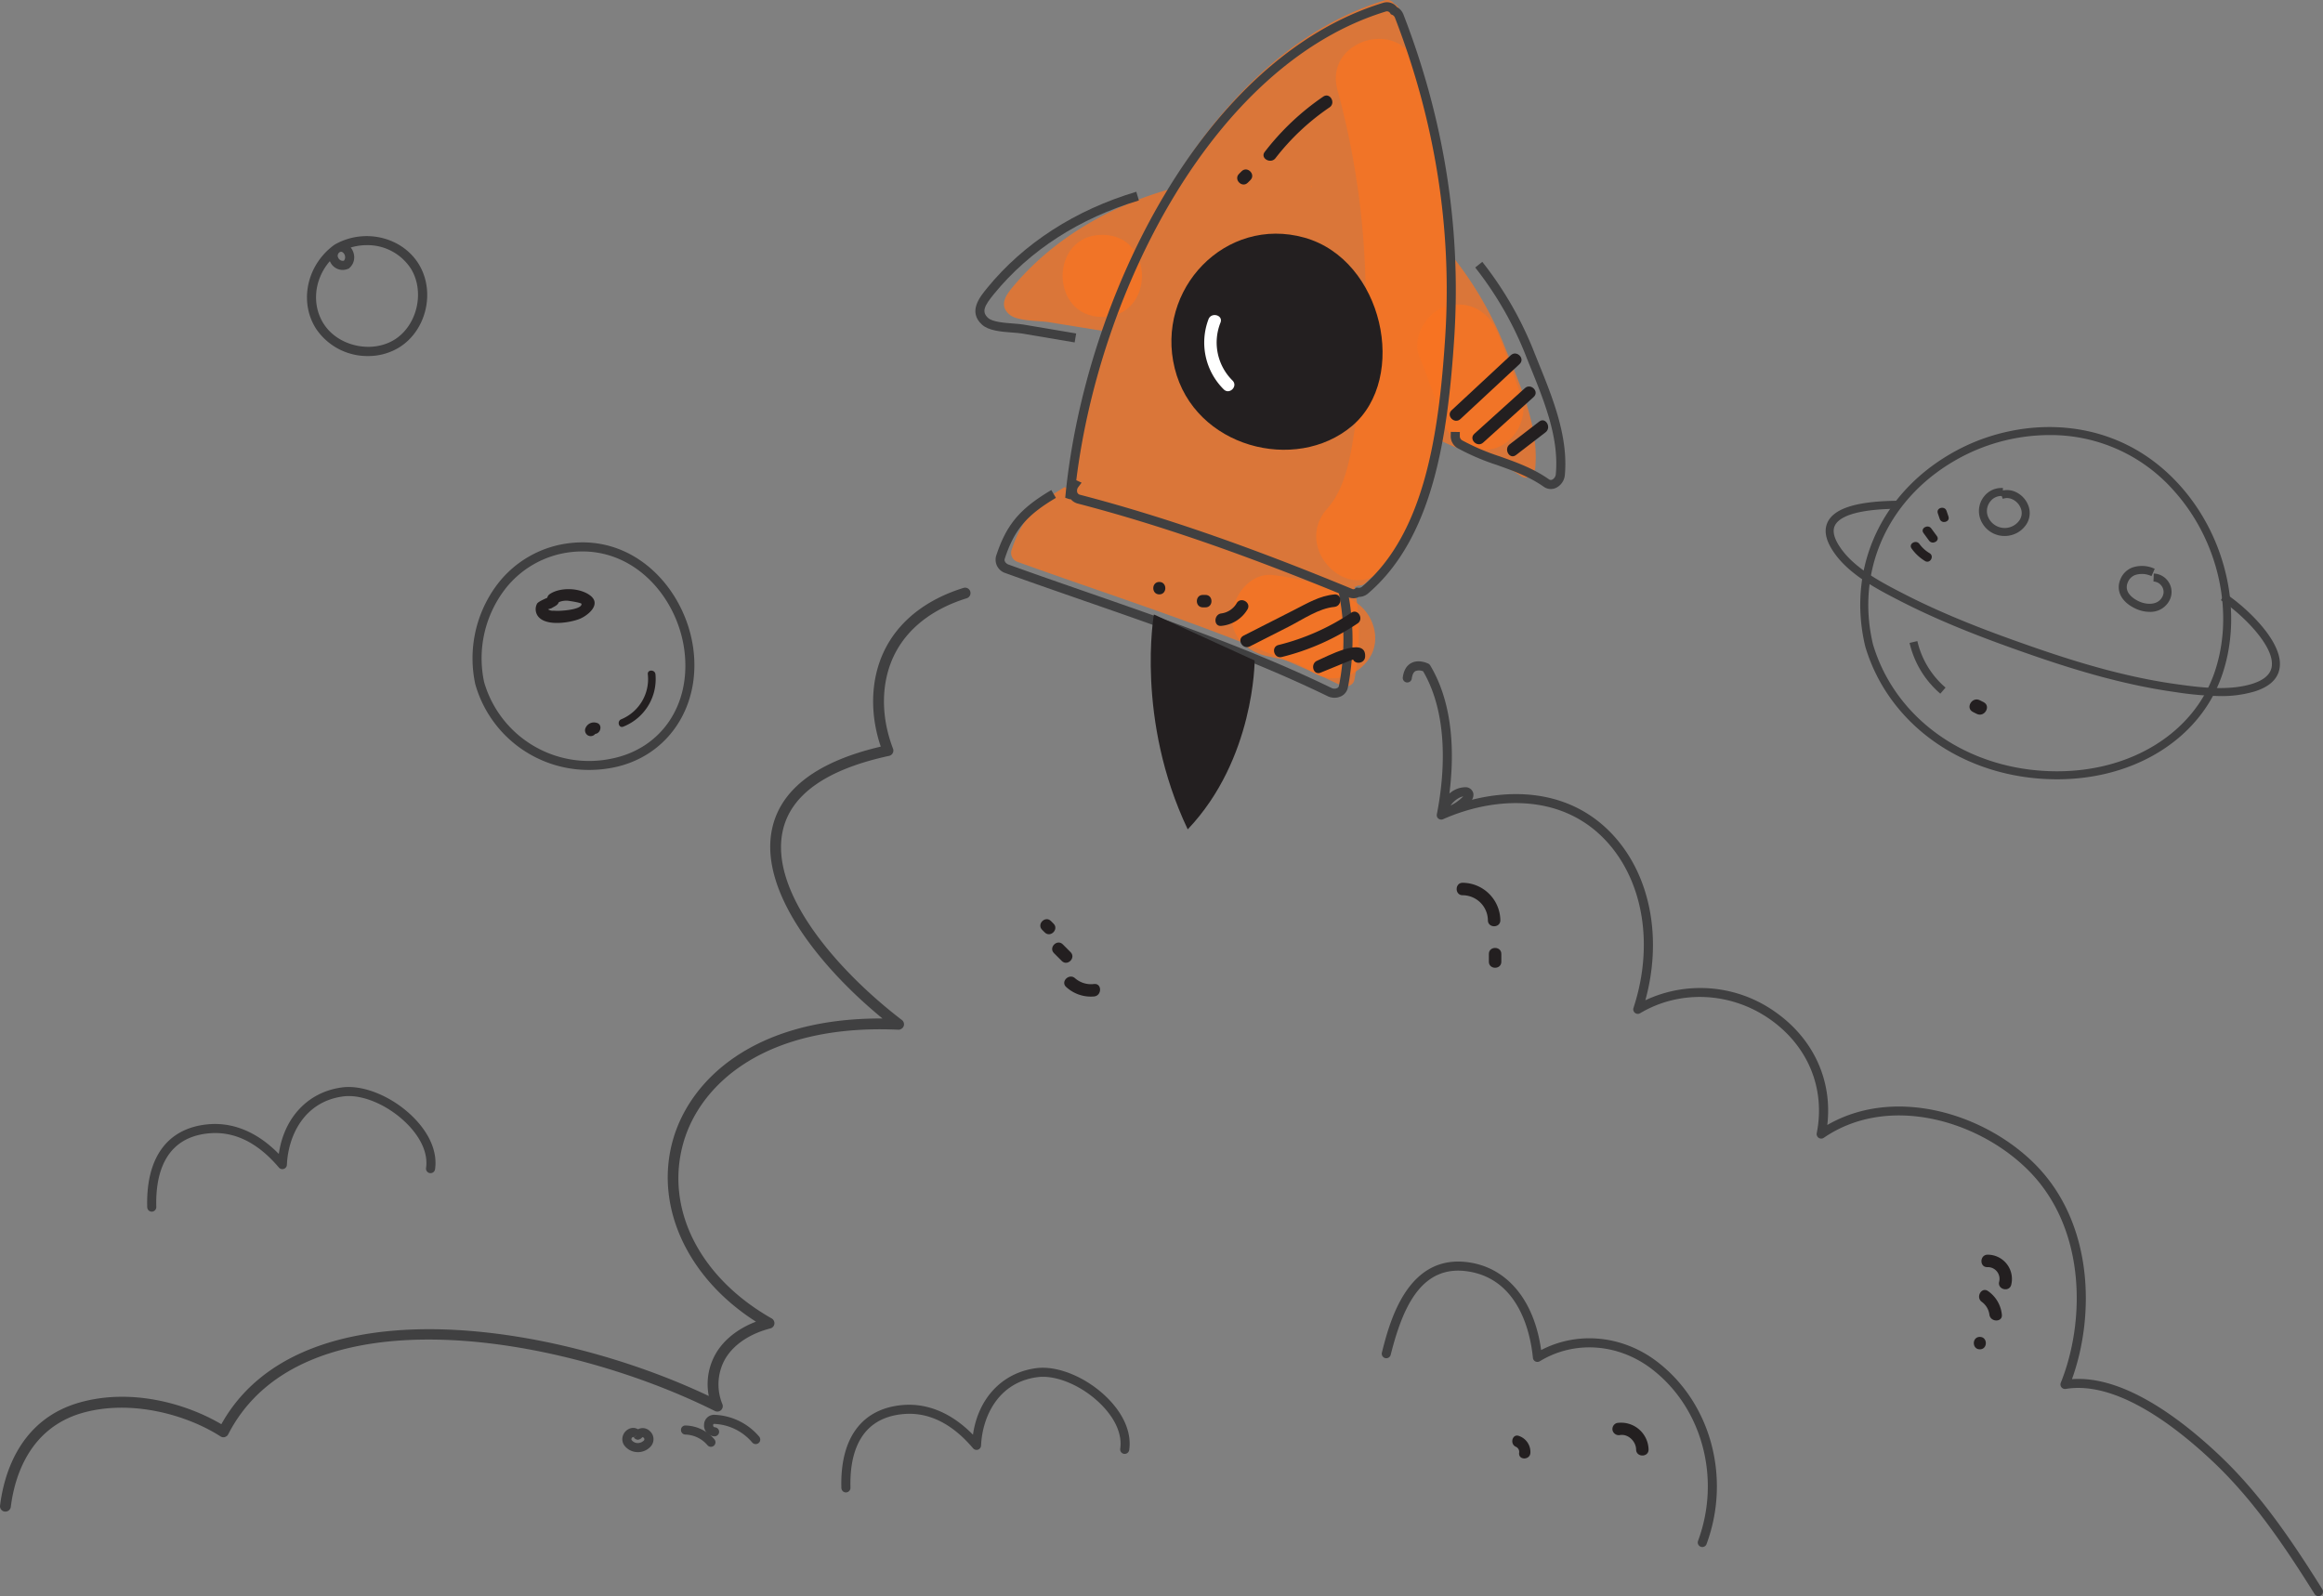 <svg xmlns="http://www.w3.org/2000/svg" width="848.058" height="582.838" viewBox="0 0 848.058 582.838"><rect x="0" y="0" width="848.058" height="582.838" fill="#808080" stroke="none"/><defs><clipPath id="a"><rect width="194.131" height="250.639" fill="none"/></clipPath><clipPath id="b"><rect width="48.039" height="197.667" fill="none"/></clipPath><clipPath id="c"><rect width="52.358" height="37.757" fill="none"/></clipPath><clipPath id="d"><rect width="38.771" height="53.083" fill="none"/></clipPath><clipPath id="e"><rect width="28.968" height="29.987" fill="none"/></clipPath></defs><g transform="translate(-555.595 -287.258)"><g transform="translate(922.111 287.258)"><g transform="translate(111.996 67.828)"><path d="M666.274,310.24c-.015-.123-.03-.243-.042-.363-.114.171-.225.342-.339.513.123-.06.255-.093.381-.15" transform="translate(-665.893 -309.877)" fill="#f97320"/></g><g transform="translate(0)" opacity="0.74"><g clip-path="url(#a)"><g transform="translate(-0.001 0)"><path d="M642.758,390.969c14.334-16.739,34.431-28.338,55.968-34.512,19.126-32.218,45.509-58.832,78.791-69.034a2.992,2.992,0,0,1,3.553,1.229A3.464,3.464,0,0,1,783,290.659a277.432,277.432,0,0,1,18.961,96.76l.84-5.994a128.37,128.37,0,0,1,19.015,33.355c5.44,13.6,12.181,28.542,10.756,43.413-.219,2.324-2.81,4.57-5.131,2.945-9.629-6.756-20.853-8.3-30.632-13.668-4.016,20.328-11.434,40.063-26.242,52.747a3.392,3.392,0,0,1-2.7.831,2.477,2.477,0,0,1-1.269.5,89.09,89.09,0,0,1-.027,33.922c-.441,2.318-3.194,2.921-5.011,2.039-37.928-18.43-78.249-30.749-117.829-45.032a3.466,3.466,0,0,1-2.381-4.2c3.748-11.482,8.846-16.895,19.414-23.138l4.339,1.448a3.427,3.427,0,0,1-.6-4.93c-1.011-.462-1.76,4.984-1.61,3.482a270.087,270.087,0,0,1,12.958-58.421l-.666,1.451q-10.1-1.633-20.193-3.263c-3.724-.6-11.467-.267-14.409-2.843-4.231-3.7-.651-7.794,2.183-11.1" transform="translate(-638.631 -287.258)" fill="#f97320"/></g></g></g><g transform="translate(113.99 14.205)" opacity="0.74"><g clip-path="url(#b)"><g transform="translate(-0.001 0.002)"><path d="M686,302.621c8.618,32.155,12.685,65.57,11.005,98.862-1.394,27.717-3.317,61.63-22.52,83.341-12.811,14.484-33.954-6.792-21.2-21.207,7.563-8.546,8.864-21.612,10.657-32.5a273.2,273.2,0,0,0,3.437-40.906,291.887,291.887,0,0,0-10.291-79.619c-5-18.658,23.918-26.623,28.917-7.971" transform="translate(-649.335 -291.995)" fill="#f97320"/></g></g></g><g transform="translate(83.191 209.901)" opacity="0.74"><g clip-path="url(#c)"><g transform="translate(0 -0.002)"><path d="M687.937,392.968c-1.7-1.043-3.431-1.982-5.212-2.885-2.645-1.337,1.164.18-1.925-.75-1.433-.429-2.831-.906-4.282-1.271-.561-.144-6.183-1.071-3.344-.747-7.767-.894-15.387-6.255-14.994-14.994.33-7.353,6.648-15.953,14.994-14.994,10.7,1.232,20.634,4.075,29.9,9.746,6.687,4.09,9.83,13.611,5.38,20.514-4.327,6.711-13.356,9.761-20.514,5.38" transform="translate(-658.166 -357.254)" fill="#f97320"/></g></g></g><g transform="translate(150.878 111.211)" opacity="0.74"><g clip-path="url(#d)"><g transform="translate(0 0.001)"><path d="M649.367,366.52q-3.9-11.762-8.5-23.279c-2.911-7.3,3.179-16.781,10.472-18.442,8.657-1.973,15.327,2.651,18.445,10.472q4.592,11.515,8.5,23.279c2.471,7.449-2.858,16.709-10.472,18.442a15.341,15.341,0,0,1-18.445-10.471" transform="translate(-640.125 -324.344)" fill="#f97320"/></g></g></g><g transform="translate(21.42 85.754)" opacity="0.74"><g clip-path="url(#e)"><g transform="translate(0 0)"><path d="M701.049,345.842c-19.3,0-19.327-29.987,0-29.987,19.3,0,19.327,29.987,0,29.987" transform="translate(-686.565 -315.855)" fill="#f97320"/></g></g></g></g><g transform="translate(1107.69 811.458)"><path d="M644.528,462.223a6.183,6.183,0,0,1,4.135,6.222c-.21,2.621-4.327,2.645-4.117,0a2.065,2.065,0,0,0-1.113-2.255c-2.426-.975-1.367-4.957,1.094-3.967" transform="translate(-642.062 -462.066)" fill="#231f20"/></g><g transform="translate(667.667 373.475)"><path d="M779.536,359.8a21.512,21.512,0,0,0,11.521-3.242c9.878-6.246,13.116-20.46,6.93-30.422-6.105-9.821-19.687-13.062-30.3-7.215-.171.1-.333.195-.483.3-.093.06-.18.12-.267.186-9.827,7.347-12.616,20.727-6.354,30.461A22.567,22.567,0,0,0,779.536,359.8Zm-.468-40.486a18.834,18.834,0,0,1,16.106,8.57c5.164,8.324,2.363,20.655-5.886,25.873-8.289,5.23-20.64,2.528-25.918-5.68-4.54-7.062-3.437-16.412,2.219-22.922.072.156.147.315.231.465a5.007,5.007,0,0,0,6.513,2.294l.03.036c.06-.042.114-.09.171-.135.063-.03.132-.066.195-.1l-.024-.042a5.146,5.146,0,0,0,1.742-4.573,5.755,5.755,0,0,0-1.232-2.927A20.43,20.43,0,0,1,779.068,319.313Zm-8.354,5.674a1.789,1.789,0,0,1-1.994-.966,1.515,1.515,0,0,1,.375-2.081,1,1,0,0,1,.98-.135,2.146,2.146,0,0,1,1.08,1.682A1.863,1.863,0,0,1,770.714,324.987Z" transform="translate(-757.247 -316.009)" fill="#404041"/></g><g transform="translate(728.117 485.301)"><path d="M773.863,436.4a45.14,45.14,0,0,0,8.415-.8c20.151-3.832,32.569-22.283,29.519-43.874-2.936-20.787-20.445-40.771-44.567-38.2a38.77,38.77,0,0,0-27.549,15.968,44.811,44.811,0,0,0-7.428,35.547l.03.114A42.991,42.991,0,0,0,773.863,436.4Zm-2.5-79.781c20.194,0,34.593,17.458,37.157,35.574,2.837,20.1-8.21,36.608-26.863,40.153A39.857,39.857,0,0,1,735.485,404.3a41.479,41.479,0,0,1,6.876-32.86,35.473,35.473,0,0,1,25.216-14.625A36.086,36.086,0,0,1,771.362,356.619Z" transform="translate(-731.275 -353.3)" fill="#404041"/></g><g transform="translate(751.121 502.386)"><path d="M748.954,360.791c3.871-2.609,11.107-2.339,14.844.6,4.153,3.266-1.2,7.5-4.348,8.621-3.616,1.283-10.682,2.312-13.944-.252a4.284,4.284,0,0,1-1.182-5.5c.555-.873,4.063-2.219,4.075-2.3.456-2.648,4.486-1.523,4.033,1.113-.312,1.808-1.514,2.042-2.861,2.894q-.639.2-1.278.387a2.961,2.961,0,0,0,2.045.516,20.3,20.3,0,0,0,3.389-.039c1.137-.063,7-.618,6.8-2.462-.045-.417-4.4-1.068-4.705-1.1a6.808,6.808,0,0,0-4.756,1.134c-2.237,1.508-4.333-2.111-2.111-3.61" transform="translate(-743.761 -358.998)" fill="#231f20"/></g><g transform="translate(781.461 532.126)"><path d="M750.736,370.248a18.656,18.656,0,0,1-11.749,19.138c-1.664.669-2.387-2.027-.74-2.69a15.878,15.878,0,0,0,9.7-16.448c-.183-1.784,2.606-1.769,2.789,0" transform="translate(-737.317 -368.916)" fill="#231f20"/></g><g transform="translate(769.197 551.088)"><path d="M746.537,379.36c.867-.651,1.155-.711.864-.186a2.1,2.1,0,0,1-2.861.747,2.141,2.141,0,0,1-.75-2.858,3.33,3.33,0,0,1,3.859-1.736c2.63.555,1.517,4.588-1.113,4.033" transform="translate(-743.546 -375.239)" fill="#231f20"/></g><g transform="translate(944.48 288.089)"><path d="M753.342,505.164a4.065,4.065,0,0,0,1.967-.5h.015a5.088,5.088,0,0,0,3.326-1.26c23.642-20.244,29.091-56.859,31.46-93.41,2.582-39.862-3.661-79.562-18.556-118a5.182,5.182,0,0,0-2.384-2.723,4.641,4.641,0,0,0-5.125-1.5c-65.519,20.082-108.563,107.285-115.8,179.141v0l-.159,1.556,1.529.51a1.788,1.788,0,0,0,.513.012,4.879,4.879,0,0,0,2.591,1.607c29.576,7.7,60.946,18.562,98.736,34.176A4.966,4.966,0,0,0,753.342,505.164Zm1.071-3.919-.546.417a1.022,1.022,0,0,1-1.146.045c-37.928-15.671-69.438-26.575-99.159-34.32a1.411,1.411,0,0,1-1.082-.891,2.182,2.182,0,0,1,.351-1.9l1.235-1.643-1.94-.891c8.609-69.738,50.295-151.936,112.893-171.122a1.359,1.359,0,0,1,1.682.558l.279.426.468.192a1.819,1.819,0,0,1,1.014,1.076c14.721,37.985,20.892,77.211,18.34,116.587-2.321,35.832-7.6,71.666-30.3,91.11a1.766,1.766,0,0,1-1.4.45Z" transform="translate(-648.09 -287.535)" fill="#404041"/></g><g transform="translate(919.013 466.204)"><path d="M783.114,422.77a5.537,5.537,0,0,0,2.468-.567,4.461,4.461,0,0,0,2.432-3.208,90.354,90.354,0,0,0-.18-35.706l-3.248.651a87.129,87.129,0,0,1,.171,34.437,1.144,1.144,0,0,1-.666.864,2.377,2.377,0,0,1-1.994-.009c-28.8-13.992-59.432-24.628-89.059-34.92-9.659-3.353-19.315-6.708-28.928-10.178-.768-.276-1.7-1.118-1.367-2.123,3.424-10.493,7.964-15.893,18.682-22.227l-1.685-2.852c-11.533,6.813-16.427,12.658-20.148,24.05a5.117,5.117,0,0,0,3.395,6.267c9.626,3.475,19.3,6.834,28.968,10.193,29.534,10.259,60.079,20.865,88.7,34.773A5.7,5.7,0,0,0,783.114,422.77Z" transform="translate(-659.355 -346.932)" fill="#404041"/></g><g transform="translate(1085.2 382.872)"><path d="M674.381,402.1a4.555,4.555,0,0,0,1.9-.423,5.788,5.788,0,0,0,3.215-4.57c1.341-14.016-4.4-28.2-9.464-40.708l-1.4-3.479a130.337,130.337,0,0,0-19.264-33.781l-2.582,2.075a127.076,127.076,0,0,1,18.769,32.935l1.407,3.491c5.164,12.754,10.5,25.942,9.239,39.148a2.461,2.461,0,0,1-1.3,1.877,1.15,1.15,0,0,1-1.226-.132c-5.677-3.982-11.881-6.2-17.879-8.336a81.709,81.709,0,0,1-13.773-5.878,1.756,1.756,0,0,1-.864-1.49l.015-1.556-3.314-.045-.012,1.571a5.079,5.079,0,0,0,2.513,4.387,85.061,85.061,0,0,0,14.322,6.129c5.79,2.066,11.779,4.2,17.09,7.929A4.539,4.539,0,0,0,674.381,402.1Z" transform="translate(-637.835 -319.143)" fill="#404041"/></g><g transform="translate(911.675 357.278)"><path d="M720.014,365.625l.552-3.269L701.3,359.1c-1.01-.171-2.321-.273-3.754-.381-3.179-.24-7.533-.567-9.149-2.048-2.447-2.249-1.364-4.417,2.168-8.735,13.008-15.926,31.273-27.7,52.9-34.149l-.948-3.176c-22.265,6.639-41.088,18.787-54.439,35.13-2.7,3.293-7.071,8.642-1.922,13.371,2.462,2.258,7.074,2.606,11.14,2.912,1.313.1,2.522.186,3.451.345Z" transform="translate(-683.769 -310.608)" fill="#404041"/></g><g transform="translate(983.239 372.582)"><path d="M658.318,364.892c7.17,28.893,44.147,38.429,64.736,21.03s11.413-60.679-17.369-68.758S651.148,336,658.318,364.892" transform="translate(-657.106 -315.711)" fill="#231f20"/></g><g transform="translate(975.691 511.64)"><path d="M709.563,378.889s0,36-24.427,61.657c-19.1-40.2-12.352-78.461-12.352-78.461Z" transform="translate(-671.628 -362.084)" fill="#231f20"/></g><g transform="translate(1034.973 523.613)"><path d="M674.354,369.541q1.052,1.125-.243,1.11l-1.041.429c-1.232.459-2.438,1-3.655,1.49q-3.392,1.385-6.783,2.774c-2.708,1.107-3.886-3.29-1.208-4.384,2.639-1.079,18.013-9.488,17.477-1.418-.192,2.9-4.741,2.927-4.546,0" transform="translate(-659.911 -366.076)" fill="#231f20"/></g><g transform="translate(1020.705 510.606)"><path d="M690.735,366.054A87.291,87.291,0,0,1,663.072,378.3c-2.84.708-4.051-3.676-1.209-4.384a83.6,83.6,0,0,0,26.578-11.788c2.435-1.634,4.717,2.3,2.294,3.925" transform="translate(-660.242 -361.739)" fill="#231f20"/></g><g transform="translate(1008.415 504.31)"><path d="M696.663,364.2c-5.713.516-11.638,4.654-16.676,7.212q-7.1,3.612-14.2,7.218c-2.6,1.322-4.906-2.6-2.294-3.925q9.284-4.723,18.568-9.44c4.762-2.417,9.212-5.125,14.6-5.614,2.915-.261,2.9,4.285,0,4.549" transform="translate(-662.342 -359.639)" fill="#231f20"/></g><g transform="translate(999.329 506.413)"><path d="M684.417,363.724a12.434,12.434,0,0,1-9.506,6c-2.9.339-2.876-4.207,0-4.549a7.615,7.615,0,0,0,5.581-3.745c1.5-2.507,5.437-.222,3.925,2.3" transform="translate(-672.746 -360.341)" fill="#231f20"/></g><g transform="translate(992.531 504.491)"><path d="M680.023,364.249h-.948c-2.927,0-2.93-4.549,0-4.549h.948c2.927,0,2.93,4.549,0,4.549" transform="translate(-676.88 -359.7)" fill="#231f20"/></g><g transform="translate(976.625 499.756)"><path d="M684.13,362.667c-2.927,0-2.93-4.546,0-4.546s2.93,4.546,0,4.546" transform="translate(-681.934 -358.121)" fill="#231f20"/></g><g transform="translate(1105.779 440.734)"><path d="M654.078,342.818q-5.4,4.161-10.8,8.313c-2.315,1.787-4.582-2.159-2.294-3.922q5.4-4.161,10.8-8.319c2.315-1.781,4.582,2.165,2.294,3.928" transform="translate(-640.031 -338.438)" fill="#231f20"/></g><g transform="translate(1093.115 428.388)"><path d="M663.675,338.147l-18.442,16.661c-2.168,1.958-5.395-1.247-3.218-3.218q9.225-8.326,18.445-16.658c2.165-1.958,5.392,1.247,3.214,3.215" transform="translate(-641.292 -334.321)" fill="#231f20"/></g><g transform="translate(1084.828 416.346)"><path d="M668.318,334.148q-10.8,10.044-21.606,20.089c-2.141,1.991-5.362-1.214-3.214-3.215L665.1,330.933c2.141-1.991,5.365,1.217,3.215,3.215" transform="translate(-642.789 -330.306)" fill="#231f20"/></g><g transform="translate(995.215 402.3)"><path d="M680.238,328.366a19.547,19.547,0,0,0,4.4,21.183c2.066,2.078-1.149,5.293-3.215,3.218a24.058,24.058,0,0,1-5.572-25.609c1.029-2.711,5.428-1.535,4.384,1.208" transform="translate(-674.287 -325.622)" fill="#fff"/></g><g transform="translate(1016.863 322.136)"><path d="M687.5,303.213a86.128,86.128,0,0,0-19.729,18.547c-1.763,2.282-5.716.021-3.925-2.294a93.086,93.086,0,0,1,21.36-20.181c2.423-1.649,4.7,2.288,2.294,3.928" transform="translate(-663.39 -298.889)" fill="#231f20"/></g><g transform="translate(1007.25 349.132)"><path d="M677.261,311.776c-.315.315-.633.633-.948.945-2.072,2.075-5.287-1.14-3.215-3.215.315-.312.63-.63.948-.945,2.072-2.075,5.287,1.143,3.214,3.215" transform="translate(-672.43 -307.891)" fill="#231f20"/></g><g transform="translate(944.116 643.866)"><path d="M699.8,413.429a13.29,13.29,0,0,1-10.177-3.437c-2.2-1.943,1.028-5.149,3.214-3.218a8.844,8.844,0,0,0,6.963,2.105c2.909-.285,2.891,4.264,0,4.549" transform="translate(-688.892 -406.178)" fill="#231f20"/></g><g transform="translate(939.706 631.428)"><path d="M695.528,408.758l-2.843-2.843c-2.072-2.072,1.143-5.287,3.218-3.218.948.951,1.892,1.9,2.84,2.846,2.072,2.069-1.143,5.287-3.215,3.215" transform="translate(-692.016 -402.03)" fill="#231f20"/></g><g transform="translate(935.376 622.901)"><path d="M695.529,404.018c-.315-.312-.633-.63-.948-.945-2.072-2.075,1.143-5.29,3.215-3.218.318.318.633.633.948.951,2.072,2.069-1.143,5.284-3.215,3.212" transform="translate(-693.912 -399.187)" fill="#231f20"/></g><g transform="translate(1278.963 745.401)"><path d="M595.646,440.045a8.87,8.87,0,0,1,8.672,11.035c-.786,2.816-5.17,1.619-4.387-1.211a4.276,4.276,0,0,0-4.285-5.278c-2.924.126-2.921-4.423,0-4.546" transform="translate(-593.454 -440.038)" fill="#231f20"/></g><g transform="translate(1278.104 758.297)"><path d="M597.97,444.761a11.867,11.867,0,0,1,5.023,8.549c.357,2.9-4.2,2.873-4.549,0a6.837,6.837,0,0,0-2.768-4.624c-2.351-1.7-.084-5.641,2.294-3.925" transform="translate(-594.685 -444.338)" fill="#231f20"/></g><g transform="translate(1276.176 775.423)"><path d="M598.837,454.6c-2.927,0-2.93-4.546,0-4.546s2.93,4.546,0,4.546" transform="translate(-596.641 -450.049)" fill="#231f20"/></g><g transform="translate(1144.254 806.771)"><path d="M630.767,460.6a10.042,10.042,0,0,1,11.524,9.677c.027,2.927-4.519,2.93-4.549,0-.027-2.864-2.771-5.694-5.767-5.29a2.36,2.36,0,0,1-2.8-1.589,2.29,2.29,0,0,1,1.589-2.8" transform="translate(-629.106 -460.503)" fill="#231f20"/></g><g transform="translate(1067.702 528.742)"><path d="M889.89,709.141a1.656,1.656,0,0,0,1.4-2.537c-12.376-19.795-23.564-35.748-37.925-49.254-14.313-13.47-34.9-28.824-53.461-27.447,8.438-23.405,7.806-57.021-13.4-78.4-18.532-18.688-51.335-28.626-75.922-14.406,1.9-16.19-4.984-31.385-18.877-41.19a47.216,47.216,0,0,0-47.545-4.357c6.159-22.431,1.94-45.068-11.365-59.852-14.379-15.98-34.608-17.74-51.947-13.356a3.3,3.3,0,0,0,.507-2.354,2.9,2.9,0,0,0-3.035-2.228,8.941,8.941,0,0,0-5.7,2.318c1.7-13.371,1.8-32.119-7.011-46.807a1.642,1.642,0,0,0-.681-.63c-.348-.174-3.494-1.667-6.216-.231-1.7.894-2.744,2.633-3.1,5.17a1.658,1.658,0,1,0,3.283.459c.2-1.415.651-2.321,1.349-2.693a3.765,3.765,0,0,1,2.795.09c9.932,17.039,7.413,39.97,5,52.193a1.587,1.587,0,0,0-.03.429v0h0a1.608,1.608,0,0,0,.1.489v0a1.667,1.667,0,0,0,.285.48h0l0,0,0,0v0s-.015-.024.006.006l.006.006,0,0,0,0,.006.006v0l0,0,0,0,0,0,.006.006h0l.006.006h0a1.588,1.588,0,0,0,.147.138l0,0,.006.006h0l.006.006a1.663,1.663,0,0,0,1.718.234l.006,0c18.094-8.046,43.362-10.052,60,8.438,13.275,14.76,16.922,37.925,9.515,60.466a1.656,1.656,0,0,0,2.423,1.94c14.589-8.684,33.241-7.791,47.524,2.294,13.836,9.773,20.175,25.288,16.955,41.511a1.659,1.659,0,0,0,2.564,1.688c23.438-16.067,56.46-6.51,74.839,12.022,20.943,21.123,20.742,54.94,11.692,77.424a1.647,1.647,0,0,0,.246,1.652,1.665,1.665,0,0,0,1.565.6c17.914-2.978,38.95,12.631,53.44,26.26,14.1,13.263,25.144,29.022,37.385,48.6A1.656,1.656,0,0,0,889.89,709.141ZM577.66,417.113a16.474,16.474,0,0,1-4.6,3.329,8.94,8.94,0,0,1,3.155-2.816A5.479,5.479,0,0,1,577.66,417.113Z" transform="translate(-555.595 -367.787)" fill="#404041"/></g><g transform="translate(555.595 501.838)"><path d="M693.088,696.2a1.98,1.98,0,0,0,1.964-1.736c1.3-10.445,6.444-28.8,26.356-34.359,17.729-4.939,37.982.774,50.184,8.63a1.963,1.963,0,0,0,1.586.246,1.987,1.987,0,0,0,1.248-1.011c27.069-52.879,122.021-36.333,177.674-8.5a1.98,1.98,0,0,0,2.735-2.48,19,19,0,0,1,.114-14.736c2.594-6.033,8.933-10.753,17.393-12.945a1.979,1.979,0,0,0,.48-3.641c-26.479-15.042-39.109-40.291-32.179-64.328,6.145-21.3,29.96-43.319,78.423-41.1a2.083,2.083,0,0,0,1.952-1.3,1.979,1.979,0,0,0-.66-2.249c-23.216-17.764-48.537-46.537-43.472-69.166,2.945-13.176,16-22.355,38.8-27.285a1.98,1.98,0,0,0,1.43-2.648c-4.528-11.776-4.387-24.176.384-34.024,4.717-9.731,13.887-16.949,26.521-20.874a1.98,1.98,0,0,0-1.178-3.781c-13.7,4.258-23.7,12.184-28.908,22.928-4.954,10.223-5.4,22.874-1.29,35.022-23.084,5.419-36.413,15.434-39.622,29.8-5.119,22.883,17.542,50.843,40.258,69.474-.258,0-.516,0-.774,0-46.25,0-69.406,22.4-75.667,44.12-7,24.275,5.107,50.561,30.245,66.59-7.527,2.882-13.164,7.791-15.773,13.86a22.3,22.3,0,0,0-1.451,13.278c-56.841-26.979-149.105-41.43-177.947,10.31-12.25-7.251-32.347-13.35-51.569-7.983-22.122,6.168-27.8,26.257-29.22,37.685a1.98,1.98,0,0,0,1.721,2.207A1.719,1.719,0,0,0,693.088,696.2Z" transform="translate(-691.106 -358.815)" fill="#404041"/></g><g transform="translate(1060.032 747.926)"><path d="M737.521,545.11a1.653,1.653,0,0,0,1.553-1.086c8.969-24.236,1.544-51.62-18.055-66.6-12.63-9.638-28.98-11.194-42.336-4.228-2.462-17.863-12.055-29.738-25.984-31.966-22.91-3.644-29.384,21.945-32.152,32.881a1.658,1.658,0,0,0,3.215.813c4.2-16.619,10.879-33.238,28.416-30.419,18.724,2.993,22.673,23.039,23.5,31.523a1.658,1.658,0,0,0,2.51,1.253c12.552-7.662,28.575-6.57,40.815,2.78,18.457,14.1,25.429,39.931,16.961,62.817a1.658,1.658,0,0,0,.978,2.129A1.689,1.689,0,0,0,737.521,545.11Z" transform="translate(-620.497 -440.88)" fill="#404041"/></g><g transform="translate(609.315 684.177)"><path d="M757.921,465.139h.045a1.667,1.667,0,0,0,1.613-1.706c-.321-11.314,2.687-25.159,18.841-26.851,9.407-.993,18.088,3.212,25.915,12.454a1.659,1.659,0,0,0,2.921-1c.447-10.352,6.117-23.108,20.628-24.982,7-.894,16.6,3.269,23.375,10.151,5.131,5.221,7.545,10.894,6.8,15.98a1.658,1.658,0,0,0,3.281.483c.9-6.138-1.841-12.811-7.719-18.784-7.446-7.569-18.169-12.148-26.161-11.116-12.46,1.61-21.246,10.987-23.159,24.3-7.875-8.042-16.868-11.767-26.227-10.783-14.571,1.526-22.317,12.268-21.81,30.242A1.66,1.66,0,0,0,757.921,465.139Z" transform="translate(-756.239 -419.621)" fill="#404041"/></g><g transform="translate(862.734 786.689)"><path d="M685.463,499.324h.045a1.663,1.663,0,0,0,1.614-1.7c-.321-11.314,2.687-25.162,18.841-26.85,9.344-1,18.082,3.206,25.915,12.451a1.658,1.658,0,0,0,2.921-1c.447-10.355,6.117-23.111,20.625-24.982,6.969-.9,16.6,3.272,23.375,10.154,5.131,5.218,7.545,10.894,6.8,15.98a1.658,1.658,0,0,0,1.4,1.88,1.675,1.675,0,0,0,1.88-1.4c.9-6.138-1.844-12.808-7.719-18.781-7.449-7.572-18.2-12.151-26.161-11.119-12.463,1.61-21.249,10.987-23.159,24.308-7.881-8.042-16.892-11.758-26.227-10.786C691.044,469,683.3,479.739,683.8,497.713A1.66,1.66,0,0,0,685.463,499.324Z" transform="translate(-683.781 -453.806)" fill="#404041"/></g><g transform="translate(812.624 803.883)"><path d="M744.612,470.228a1.655,1.655,0,0,0,1.268-2.723,22.494,22.494,0,0,0-16.187-7.962,3.663,3.663,0,0,0-3.931,3.566,3.956,3.956,0,0,0,3.746,4.294,1.7,1.7,0,0,0,1.748-1.559A1.657,1.657,0,0,0,729.7,464.1a.692.692,0,0,1-.624-.8c.027-.462.243-.465.438-.438a19.2,19.2,0,0,1,13.836,6.783A1.642,1.642,0,0,0,744.612,470.228Z" transform="translate(-725.755 -459.54)" fill="#404041"/></g><g transform="translate(804.197 807.775)"><path d="M741.762,468.629a1.658,1.658,0,0,0,1.271-2.723,14.262,14.262,0,0,0-10.478-5.059,1.6,1.6,0,0,0-1.727,1.58,1.652,1.652,0,0,0,1.58,1.727,11,11,0,0,1,8.082,3.874A1.649,1.649,0,0,0,741.762,468.629Z" transform="translate(-730.827 -460.838)" fill="#404041"/></g><g transform="translate(782.788 808.664)"><path d="M743.286,469.977a6.259,6.259,0,0,0,4.678-2.06,3.956,3.956,0,0,0-.387-5.689,3.621,3.621,0,0,0-4.231-.591,3.392,3.392,0,0,0-2.405-.447,4.177,4.177,0,0,0-3.089,2.711,3.9,3.9,0,0,0,.726,3.928,6.14,6.14,0,0,0,4.615,2.147Zm1.742-5.452a.537.537,0,0,1,.342.174.681.681,0,0,1,.123,1.008,3.177,3.177,0,0,1-2.252.957,2.833,2.833,0,0,1-2.135-.974.624.624,0,0,1-.135-.669.9.9,0,0,1,.561-.57c.033,0,.108-.015.255.165l1.265-1.071-1.211,1.136a2.077,2.077,0,0,0,1.379.768,2.2,2.2,0,0,0,1.523-.744A.4.4,0,0,1,745.028,464.525Zm-1.745-.732h0Zm-1.5.825,1.265-1.073-1.265,1.071Z" transform="translate(-737.61 -461.134)" fill="#404041"/></g><g transform="translate(1087.38 609.605)"><path d="M647.423,394.753a13.889,13.889,0,0,1,13.752,13.68c0,2.93-4.543,2.933-4.546,0a9.266,9.266,0,0,0-9.206-9.128c-2.927.012-2.93-4.537,0-4.552" transform="translate(-645.227 -394.753)" fill="#231f20"/></g><g transform="translate(1099.138 633.402)"><path d="M649.809,404.885v2.846c0,2.924-4.546,2.927-4.546,0v-2.846c0-2.927,4.546-2.93,4.546,0" transform="translate(-645.263 -402.689)" fill="#231f20"/></g><g transform="translate(1234.718 443.197)"><path d="M638.642,467.882h.258c28.173-.081,51.614-14.748,59.719-37.361,8.187-22.85,1.985-51.077-15.428-70.245-23.471-25.837-57.465-25.012-80.747-12.729-27.489,14.5-40.783,42.669-33.865,71.756l.021.078C577.2,448.414,605.335,467.882,638.642,467.882Zm-2.855-125.694a59.888,59.888,0,0,1,45.239,20.053c16.709,18.391,22.673,45.434,14.841,67.294-7.683,21.441-30.047,35.346-56.976,35.424h-.249c-31.987,0-58.979-18.607-67.225-46.369-6.579-27.735,6.133-54.6,32.392-68.458A69.291,69.291,0,0,1,635.787,342.187Z" transform="translate(-566.772 -339.26)" fill="#404041"/></g><g transform="translate(1222.094 470.108)"><path d="M704.787,419.559a42.442,42.442,0,0,0,12.688-1.7c5.5-1.73,8.567-4.675,9.116-8.747,1.316-9.785-13.1-22.664-19.885-27.04l-1.583,2.456c6.783,4.375,19.627,16.349,18.568,24.191-.384,2.855-2.771,4.99-7.092,6.351-8.816,2.771-19.845,1.235-27.9.114-19.615-2.738-38.306-8.717-52.4-13.62-14.208-4.942-30.86-11.086-46.621-19.171-7.791-4-17.351-8.9-22.727-15.983-2.915-3.841-3.835-6.918-2.741-9.14,1.349-2.738,6.513-6.019,23.447-6.114l-.018-2.921c-15,.084-23.522,2.615-26.05,7.74-1.628,3.3-.606,7.407,3.035,12.2,5.778,7.614,15.665,12.685,23.612,16.76,16.028,8.223,32.8,14.412,47.1,19.387,14.22,4.948,33.091,10.981,52.958,13.752A119.227,119.227,0,0,0,704.787,419.559Z" transform="translate(-560.838 -348.234)" fill="#404041"/></g><g transform="translate(1278.039 465.449)"><path d="M600.692,364.21a9.651,9.651,0,0,0,1.772-.165,9.413,9.413,0,0,0,6.171-4.117,7.6,7.6,0,0,0,.954-6.069,8.949,8.949,0,0,0-4.564-5.572,7.5,7.5,0,0,0-5-.69l.066-.9a8.018,8.018,0,0,0-6.753,2.87,8.546,8.546,0,0,0-1.793,7.545A9.4,9.4,0,0,0,600.692,364.21Zm.846-13.851a4.825,4.825,0,0,1,2.168.537,6.044,6.044,0,0,1,3.056,3.715,4.66,4.66,0,0,1-.6,3.757,6.555,6.555,0,0,1-11.785-1.952,5.624,5.624,0,0,1,1.188-4.957,5.026,5.026,0,0,1,4.045-1.856l.408,1.041A4.092,4.092,0,0,1,601.538,350.359Z" transform="translate(-591.299 -346.68)" fill="#404041"/></g><g transform="translate(1252.718 521.353)"><path d="M612.777,384.524l1.907-2.219a31.845,31.845,0,0,1-10.292-16.982l-2.846.672A34.785,34.785,0,0,0,612.777,384.524Z" transform="translate(-601.547 -365.323)" fill="#404041"/></g><g transform="translate(1274.599 542.664)"><path d="M599.132,377.693q-.688-.346-1.376-.69c-2.852-1.436-.345-5.715,2.5-4.285q.688.346,1.376.69c2.852,1.436.342,5.715-2.5,4.285" transform="translate(-596.499 -372.43)" fill="#231f20"/></g><g transform="translate(1329.077 493.91)"><path d="M585.282,372.939a7.8,7.8,0,0,0,7.371-4.36,6.628,6.628,0,0,0-.288-6.336,6.743,6.743,0,0,0-5.542-3.3l-.1,2.924a3.819,3.819,0,0,1,3.14,1.874,3.671,3.671,0,0,1,.168,3.551c-1.7,3.49-6.082,3-8.606,1.826-1.769-.828-5.707-3.164-4.066-6.99a4.694,4.694,0,0,1,2.639-2.627,8.077,8.077,0,0,1,6,.4l1.176-2.678a10.913,10.913,0,0,0-8.244-.447,7.62,7.62,0,0,0-4.255,4.2c-1.808,4.222.306,8.357,5.515,10.792A12.2,12.2,0,0,0,585.282,372.939Z" transform="translate(-574.031 -356.171)" fill="#404041"/></g><g transform="translate(1253.156 485.167)"><path d="M608.437,360.207a16.45,16.45,0,0,1-4.9-4.564c-1.25-1.727,1.616-3.377,2.855-1.667a12.461,12.461,0,0,0,3.715,3.377c1.82,1.1.159,3.958-1.667,2.855" transform="translate(-603.225 -353.256)" fill="#231f20"/></g><g transform="translate(1257.487 479.515)"><path d="M604.848,356.529q-1.021-1.39-2.036-2.777c-1.263-1.715,1.6-3.368,2.852-1.667q1.021,1.385,2.039,2.774c1.259,1.721-1.607,3.368-2.855,1.67" transform="translate(-602.498 -351.371)" fill="#231f20"/></g><g transform="translate(1262.931 472.664)"><path d="M601.96,353.164l-.7-2.06c-.69-2.018,2.5-2.885,3.188-.879l.7,2.06c.687,2.018-2.5,2.885-3.188.879" transform="translate(-601.161 -349.086)" fill="#231f20"/></g></g></svg>